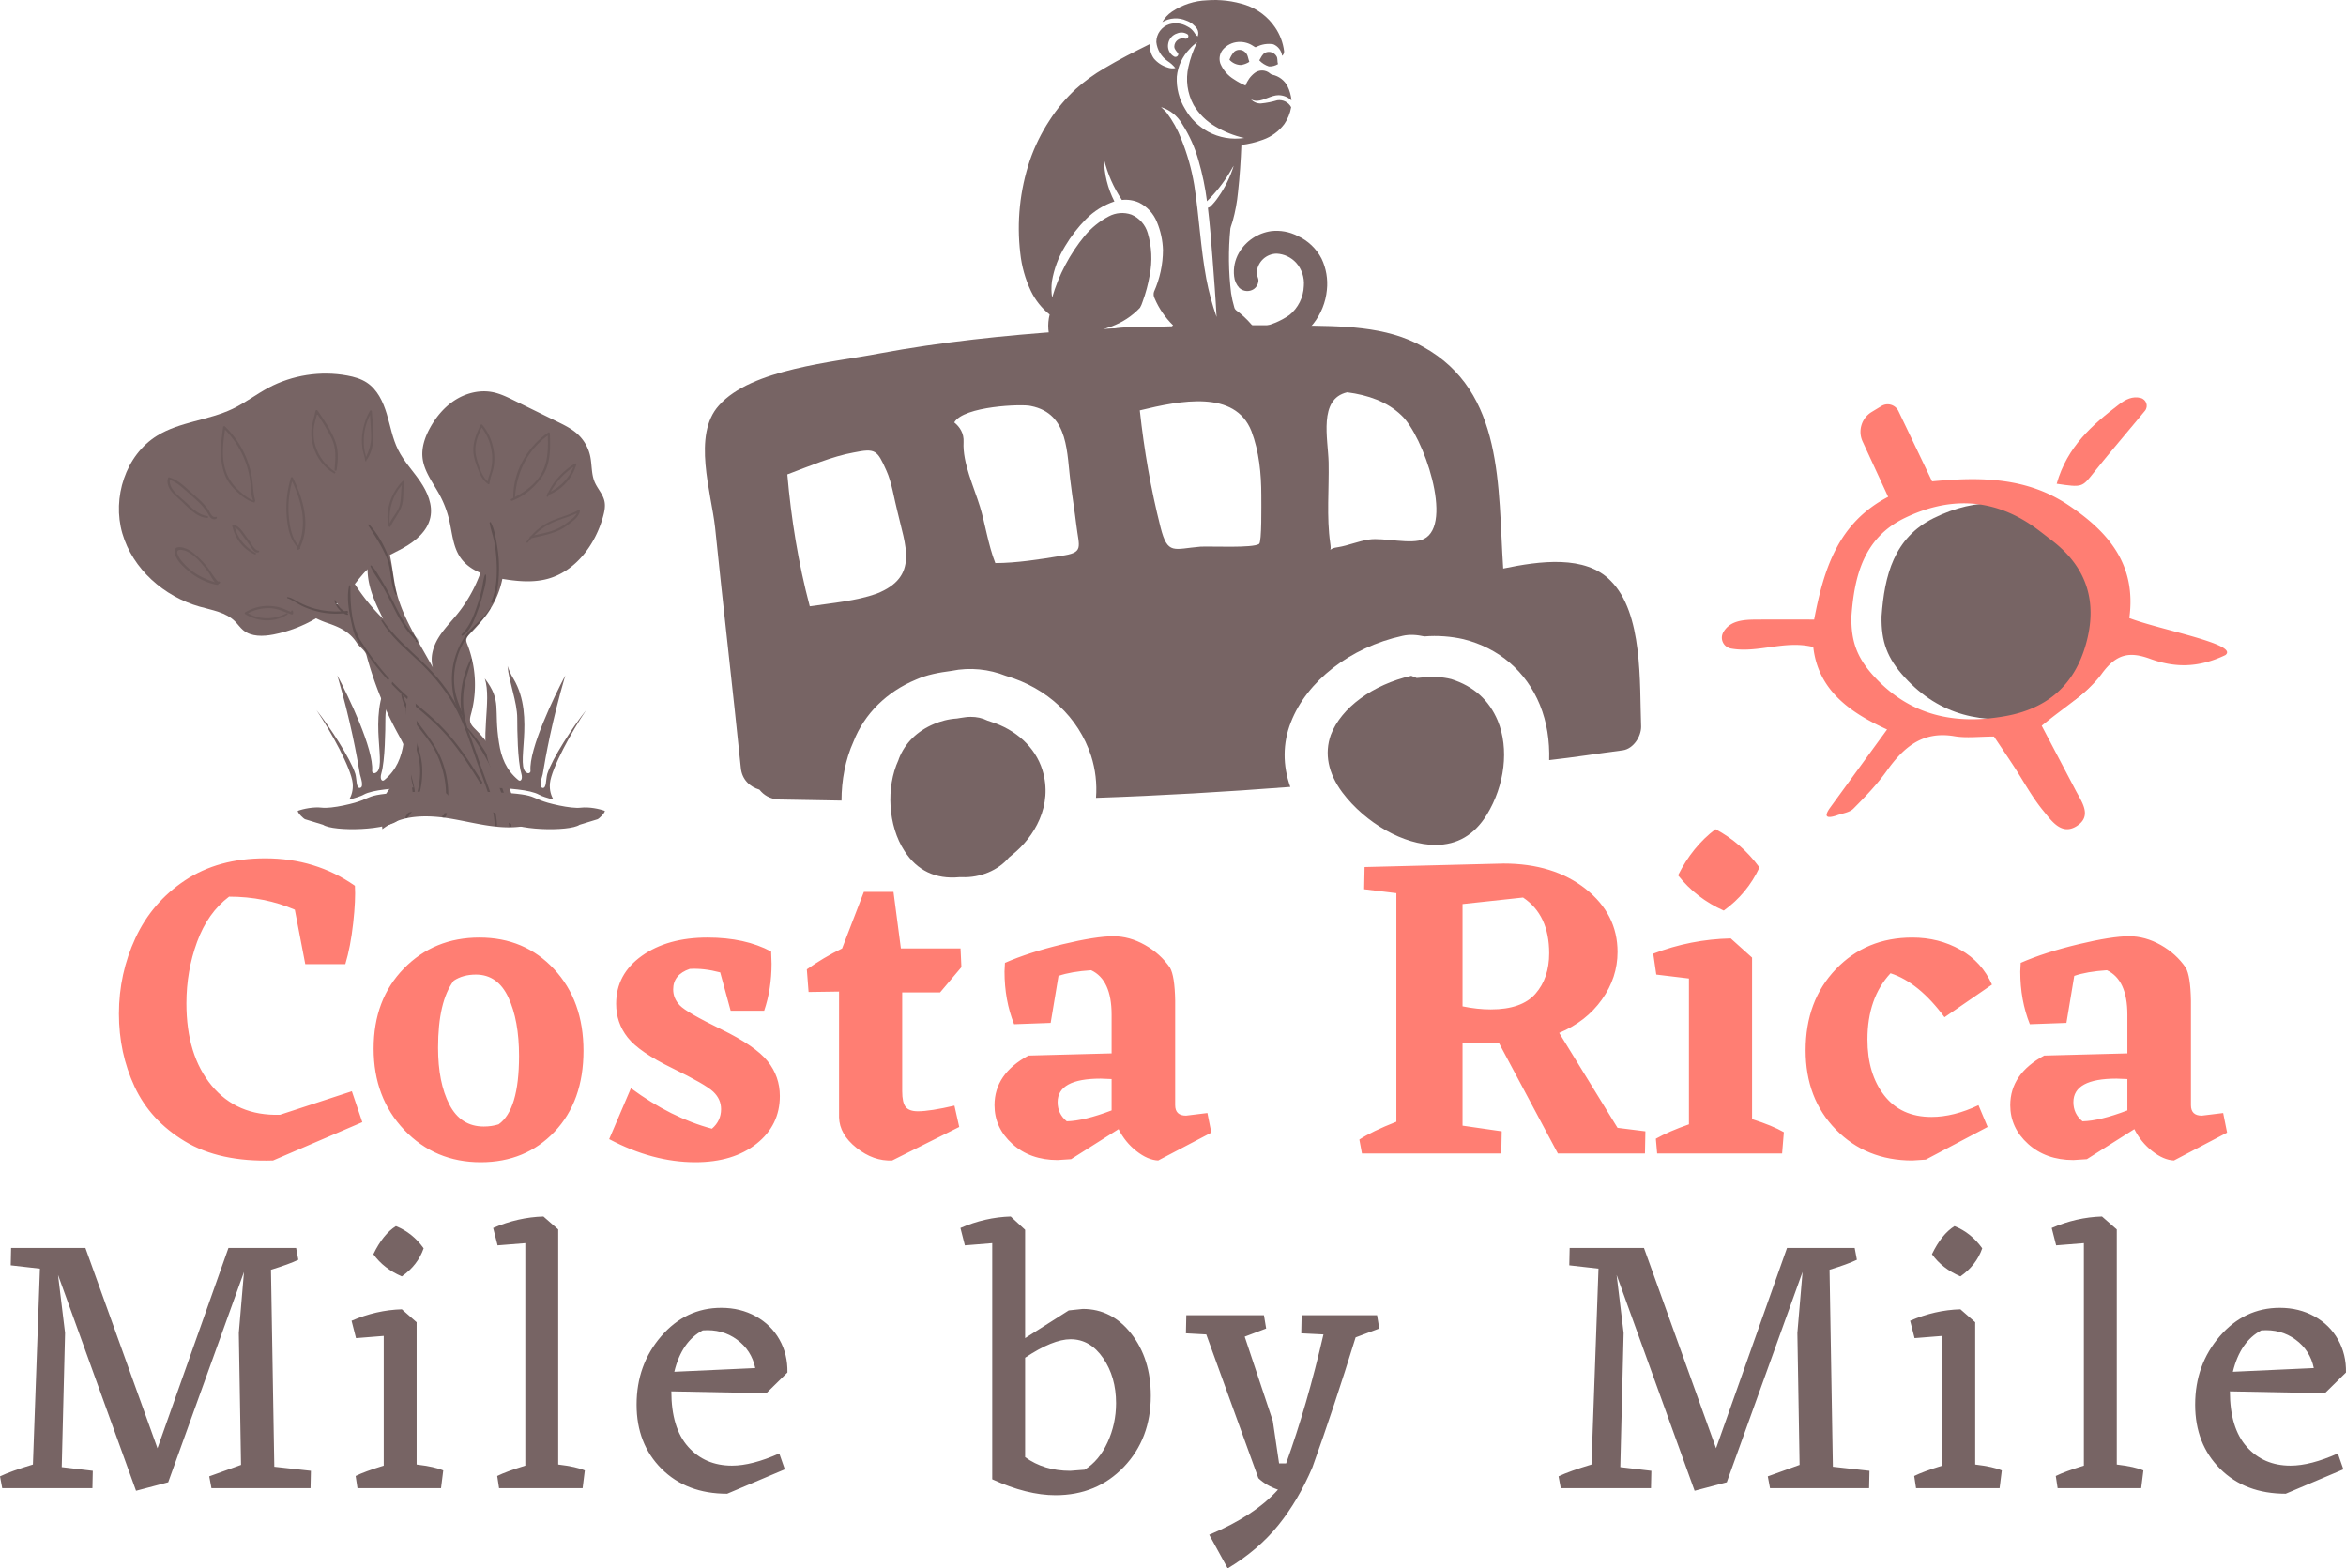 <?xml version="1.0" encoding="UTF-8" standalone="no"?>
<svg viewBox="319.755 130.666 387.393 259" width="5000" height="3342.857" xmlns="http://www.w3.org/2000/svg" xmlns:xlink="http://www.w3.org/1999/xlink" preserveAspectRatio="none"><defs></defs><style>.aLgOaV3zRcolors-0 {fill:#776464;fill-opacity:1;}.aLgOaV3zRcolors-1 {fill:#FF7E73;fill-opacity:1;}.aLgOaV3zRcolors-2 {fill:#493838;fill-opacity:1;}.aOKW5zDtUF0filter-floo {flood-color:#776464;flood-opacity:0.5;}.aRcEBFXRA90filter-floo {flood-color:#776464;flood-opacity:0.5;}.aT54JeNsrnXcolors-0 {fill:#776464;fill-opacity:1;}.aT54JeNsrnXcolors-1 {fill:#FF7E73;fill-opacity:1;}.aT54JeNsrnXcolors-2 {fill:#493838;fill-opacity:1;}.aT54JeNsrnXcolors-3 {fill:#776464;fill-opacity:1;}.aT54JeNsrnXcolors-4 {fill:#FF7E73;fill-opacity:1;}.aT54JeNsrnXcolors-5 {fill:#493838;fill-opacity:1;}.aT54JeNsrnXcolors-6 {fill:#776464;fill-opacity:1;}.aT54JeNsrnXcolors-7 {fill:#FF7E73;fill-opacity:1;}.avkNqr6gjEcolors-0 {fill:#776464;fill-opacity:1;}.avkNqr6gjEcolors-1 {fill:#776464;fill-opacity:1;}.avkNqr6gjEcolors-2 {fill:#493838;fill-opacity:1;}.avkNqr6gjEcolors-3 {fill:#776464;fill-opacity:1;}.avkNqr6gjEcolors-4 {fill:#FF7E73;fill-opacity:1;}.avkNqr6gjEcolors-5 {fill:#493838;fill-opacity:1;}.avkNqr6gjEcolors-6 {fill:#776464;fill-opacity:1;}.avkNqr6gjEcolors-7 {fill:#FF7E73;fill-opacity:1;}.awKeW3lual0filter-floo {flood-color:#776464;flood-opacity:0.5;}.axSFUDG3EDTcolors-0 {fill:#776464;fill-opacity:1;}.axSFUDG3EDTcolors-1 {fill:#FF7E73;fill-opacity:1;}.axSFUDG3EDTcolors-2 {fill:#493838;fill-opacity:1;}.axSFUDG3EDTcolors-3 {fill:#776464;fill-opacity:1;}.axSFUDG3EDTcolors-4 {fill:#FF7E73;fill-opacity:1;}.axSFUDG3EDTcolors-5 {fill:#493838;fill-opacity:1;}.axSFUDG3EDTcolors-6 {fill:#776464;fill-opacity:1;}.axSFUDG3EDTcolors-7 {fill:#FF7E73;fill-opacity:1;}.companyName {fill:#FF7E73;fill-opacity:1;}.icon1 {fill:#776464;fill-opacity:1;}.icon2 {fill:#FF7E73;fill-opacity:1;}.icon3 {fill:#493838;fill-opacity:1;}.icon3-str {stroke:#493838;stroke-opacity:1;}.icon4 {fill:#776464;fill-opacity:1;}.icon5 {fill:#FF7E73;fill-opacity:1;}.icon6 {fill:#493838;fill-opacity:1;}.icon7 {fill:#776464;fill-opacity:1;}.icon8 {fill:#FF7E73;fill-opacity:1;}.text {fill:#776464;fill-opacity:1;}</style><defs>
      <filter
        x="339.393"
        y="192.358"
        width="80.25"
        height="75.233"
        id="wKeW3lual"
        filterUnits="userSpaceOnUse"
        primitiveUnits="userSpaceOnUse"
        color-interpolation-filters="sRGB">
        <feMerge><feMergeNode in="SourceGraphic" /></feMerge>
      </filter></defs><g opacity="1" transform="rotate(0 319.755 331.558)">
<svg width="387.393" height="58.108" x="319.755" y="331.558" version="1.1" preserveAspectRatio="none" viewBox="1.2 -29.4 253.842 38.08">
  <g transform="matrix(1 0 0 1 0 0)" class="text"><path id="id-6izo4zJp12" d="M30.88-2.32L34.84-1.88L34.80 0L24.08 0L23.84-1.28L27.28-2.52L27.04-16.80L27.60-23.40L19.40-0.64L15.92 0.28L7.48-23.08L8.24-16.80L7.88-2.28L11.24-1.88L11.20 0L1.44 0L1.20-1.28Q2.36-1.84 4.76-2.56L4.76-2.56L5.52-23.76L2.36-24.12L2.40-26L10.44-26L18.24-4.32L25.92-26L33.24-26L33.48-24.72Q32.48-24.24 30.52-23.64L30.52-23.64L30.88-2.32Z M44.68-22.92L44.68-22.92Q42.72-23.76 41.60-25.32L41.60-25.32Q42.64-27.48 44.04-28.36L44.04-28.36Q45.84-27.64 47.04-25.96L47.04-25.96Q46.40-24.12 44.68-22.92ZM46.28-17.96L46.28-2.56Q48.28-2.32 49.16-1.92L49.16-1.92L48.92 0L39.88 0L39.68-1.32Q40.64-1.80 42.72-2.44L42.72-2.44L42.72-16.48L39.72-16.24L39.24-18.12Q41.92-19.28 44.68-19.36L44.68-19.36L46.28-17.96Z M61.60-28L61.60-2.56Q63.60-2.32 64.48-1.92L64.48-1.92L64.24 0L55.20 0L55-1.32Q55.96-1.80 58.04-2.44L58.04-2.44L58.04-26.52L55.04-26.28L54.56-28.16Q57.24-29.32 60-29.40L60-29.40L61.60-28Z M84.12-10.28L73.84-10.48Q73.84-6.52 75.66-4.48Q77.48-2.44 80.40-2.44L80.40-2.44Q82.56-2.44 85.52-3.76L85.52-3.76L86.12-2.04L79.88 0.60Q75.48 0.60 72.78-2.10Q70.08-4.80 70.08-9.04L70.08-9.04Q70.08-13.36 72.74-16.44Q75.40-19.52 79.24-19.52L79.24-19.52Q81.32-19.52 82.98-18.60Q84.64-17.68 85.54-16.08Q86.44-14.48 86.40-12.52L86.40-12.52L84.12-10.28ZM77.24-17.08L77.24-17.08Q74.96-15.88 74.16-12.60L74.16-12.60L82.92-13Q82.52-14.92 80.94-16.08Q79.36-17.24 77.24-17.08Z M112.12-16.24L116.84-19.24L118.36-19.40Q121.52-19.40 123.62-16.70Q125.72-14 125.72-10L125.72-10Q125.72-5.36 122.80-2.30Q119.88 0.76 115.40 0.76L115.40 0.76Q112.32 0.76 108.56-0.96L108.56-0.96L108.56-26.52L105.60-26.28L105.12-28.16Q107.80-29.32 110.56-29.40L110.56-29.40L112.12-27.96L112.12-16.24ZM117.00-1.88L118.56-2Q120.12-2.96 121.04-4.96Q121.96-6.96 121.96-9.20L121.96-9.20Q121.96-12.04 120.56-14.08Q119.16-16.12 117.04-16.12L117.04-16.12Q115.12-16.12 112.12-14.12L112.12-14.12L112.12-3.36Q114.16-1.88 117.00-1.88L117.00-1.88Z M150.20-18.72L150.44-17.28L147.88-16.32Q145.60-8.92 143.20-2.24L143.20-2.24Q141.68 1.32 139.52 4Q137.36 6.68 134.04 8.68L134.04 8.68L132.04 5.04Q136.92 3 139.48 0.16L139.48 0.16Q138.20-0.28 137.36-1.08L137.36-1.08L131.72-16.64L129.52-16.76L129.56-18.72L137.96-18.72L138.20-17.28L135.88-16.40L138.92-7.28L139.60-2.68L140.36-2.68Q142.64-9 144.40-16.64L144.40-16.64L142-16.76L142.04-18.72L150.20-18.72Z M199.52-2.32L203.48-1.88L203.44 0L192.72 0L192.48-1.28L195.92-2.52L195.68-16.80L196.24-23.40L188.04-0.64L184.56 0.28L176.12-23.08L176.88-16.80L176.52-2.28L179.88-1.88L179.84 0L170.08 0L169.84-1.28Q171-1.84 173.40-2.56L173.40-2.56L174.16-23.76L171-24.12L171.04-26L179.08-26L186.88-4.32L194.56-26L201.88-26L202.12-24.72Q201.12-24.24 199.16-23.64L199.16-23.64L199.52-2.32Z M213.32-22.92L213.32-22.92Q211.36-23.76 210.24-25.32L210.24-25.32Q211.28-27.48 212.68-28.36L212.68-28.36Q214.48-27.64 215.68-25.96L215.68-25.96Q215.04-24.12 213.32-22.92ZM214.92-17.96L214.92-2.56Q216.92-2.32 217.80-1.92L217.80-1.92L217.56 0L208.52 0L208.32-1.32Q209.28-1.80 211.36-2.44L211.36-2.44L211.36-16.48L208.36-16.24L207.88-18.12Q210.56-19.28 213.32-19.36L213.32-19.36L214.92-17.96Z M230.24-28L230.24-2.56Q232.24-2.32 233.12-1.92L233.12-1.92L232.88 0L223.84 0L223.64-1.32Q224.60-1.80 226.68-2.44L226.68-2.44L226.68-26.52L223.68-26.28L223.20-28.16Q225.88-29.32 228.64-29.40L228.64-29.40L230.24-28Z M252.76-10.28L242.48-10.48Q242.48-6.52 244.30-4.48Q246.12-2.44 249.04-2.44L249.04-2.44Q251.20-2.44 254.16-3.76L254.16-3.76L254.76-2.04L248.52 0.60Q244.12 0.60 241.42-2.10Q238.72-4.80 238.72-9.04L238.72-9.04Q238.72-13.36 241.38-16.44Q244.04-19.52 247.88-19.52L247.88-19.52Q249.96-19.52 251.62-18.60Q253.28-17.68 254.18-16.08Q255.08-14.48 255.04-12.52L255.04-12.52L252.76-10.28ZM245.88-17.08L245.88-17.08Q243.60-15.88 242.80-12.60L242.80-12.60L251.56-13Q251.16-14.92 249.58-16.08Q248.00-17.24 245.88-17.08Z"/></g>
</svg>
</g><g opacity="1" transform="rotate(0 339.393 267.591)">
<svg width="348.118" height="55" x="339.393" y="267.591" version="1.1" preserveAspectRatio="none" viewBox="0.44 -29.8 193.68 30.6">
  <g transform="matrix(1 0 0 1 0 0)" class="companyName"><path id="id-D6z1nYkh10" d="M21.84-5.72L22.80-2.88L14.60 0.64Q9.68 0.80 6.50-1.12Q3.32-3.04 1.88-6.14Q0.44-9.24 0.44-12.84L0.44-12.84Q0.44-16.52 1.96-19.80Q3.48-23.08 6.52-25.10Q9.56-27.12 13.88-27.12L13.88-27.12Q18.52-27.12 22.12-24.60L22.12-24.60Q22.20-23.32 21.96-21.16Q21.72-19 21.24-17.40L21.24-17.40L17.56-17.40L16.60-22.40Q13.84-23.60 10.56-23.60L10.56-23.60Q8.60-22.12 7.62-19.44Q6.64-16.76 6.64-13.80L6.64-13.80Q6.64-9.04 8.96-6.24Q11.28-3.44 15.24-3.56L15.24-3.56L21.84-5.72Z M23.84-9.64Q23.84-14.16 26.62-17Q29.40-19.84 33.56-19.84Q37.72-19.84 40.42-16.94Q43.12-14.04 43.12-9.44L43.12-9.44Q43.12-4.80 40.46-2Q37.80 0.80 33.68 0.80L33.68 0.80Q29.48 0.80 26.66-2.16Q23.84-5.12 23.84-9.64ZM35.32-2.68L35.32-2.68Q37.20-4 37.20-8.96L37.20-8.96Q37.20-12.24 36.22-14.34Q35.24-16.44 33.24-16.44L33.24-16.44Q32.04-16.44 31.20-15.88L31.20-15.88Q29.76-13.96 29.76-9.72L29.76-9.72Q29.76-6.52 30.80-4.50Q31.84-2.48 33.96-2.48L33.96-2.48Q34.68-2.48 35.32-2.68Z M51.36-15.08L51.36-15.08Q51.36-14.24 51.98-13.60Q52.60-12.96 55.76-11.42Q58.92-9.88 60.04-8.48Q61.16-7.08 61.16-5.28L61.16-5.28Q61.16-2.60 59.02-0.90Q56.88 0.80 53.40 0.80L53.40 0.80Q49.48 0.80 45.48-1.32L45.48-1.32L47.48-6Q51.16-3.28 54.92-2.28L54.92-2.28Q55.76-3 55.76-4.08L55.76-4.08Q55.76-5 55.04-5.68Q54.32-6.36 51.28-7.84Q48.24-9.32 47.18-10.66Q46.12-12 46.12-13.76L46.12-13.76Q46.12-16.48 48.48-18.16Q50.84-19.84 54.52-19.84L54.52-19.84Q57.96-19.84 60.36-18.56L60.36-18.56L60.40-17.44Q60.40-15.12 59.72-13.12L59.72-13.12L56.64-13.12L55.68-16.64Q54.16-17.04 52.88-16.96L52.88-16.96Q51.36-16.44 51.36-15.08Z M73.84-3.88L73.84-3.88Q74.96-3.88 77.20-4.40L77.20-4.40L77.64-2.44L71.48 0.64Q69.76 0.72 68.20-0.52Q66.64-1.76 66.60-3.32L66.60-3.32L66.60-14.88L63.80-14.84L63.64-16.92Q65.16-18 66.88-18.84L66.88-18.84L68.88-24.04L71.60-24.04L72.28-18.84L77.76-18.84L77.84-17.12L75.88-14.80L72.40-14.80L72.40-5.72Q72.40-4.68 72.72-4.28Q73.04-3.88 73.84-3.88Z M100.44-3.72L100.80-1.92L95.92 0.64Q94.96 0.60 93.92-0.22Q92.88-1.04 92.28-2.24L92.28-2.24L87.92 0.52L86.68 0.60Q84.16 0.60 82.52-0.88Q80.88-2.36 80.88-4.44L80.88-4.44Q80.88-7.32 84.00-9L84.00-9L91.64-9.20L91.64-12.76Q91.64-15.96 89.76-16.84L89.76-16.84Q87.92-16.72 86.76-16.32L86.76-16.32L86.04-12L82.68-11.88Q81.80-14.08 81.80-16.72L81.80-16.72L81.84-17.52Q84.04-18.48 87.12-19.22Q90.20-19.96 91.80-19.96L91.80-19.96Q93.28-19.96 94.70-19.16Q96.12-18.36 97-17.08L97-17.08Q97.44-16.32 97.48-14.04L97.48-14.04L97.48-4.44Q97.48-3.48 98.48-3.48L98.48-3.48L100.44-3.72ZM87.52-2.96L87.52-2.96Q89.12-3 91.64-3.96L91.64-3.96L91.64-6.84L90.64-6.88Q86.68-6.88 86.68-4.72L86.68-4.72Q86.68-3.64 87.52-2.96Z M138.12-2.36L140.68-2.04L140.64 0L132.64 0L127.20-10.20L123.88-10.16L123.88-2.56L127.48-2.04L127.44 0L114.64 0L114.40-1.28Q115.56-2.04 117.80-2.92L117.80-2.92L117.80-23.92L114.84-24.28L114.88-26.32L127.64-26.64Q132.24-26.64 135.18-24.32Q138.12-22 138.12-18.52L138.12-18.52Q138.12-16.16 136.68-14.14Q135.24-12.12 132.76-11.08L132.76-11.08L138.12-2.36ZM123.88-22.92L123.88-13.52Q125.24-13.24 126.48-13.24L126.48-13.24Q129.32-13.24 130.58-14.68Q131.84-16.12 131.84-18.40L131.84-18.40Q131.84-21.92 129.44-23.52L129.44-23.52L123.88-22.92Z M147.88-22.32L147.88-22.32Q145.36-23.44 143.68-25.56L143.68-25.56Q145-28.20 147.12-29.80L147.12-29.80Q149.52-28.52 151.16-26.28L151.16-26.28Q150.04-23.88 147.88-22.32ZM150.48-18L150.48-3.16Q152.36-2.56 153.40-1.96L153.40-1.96L153.24 0L141.76 0L141.64-1.36Q142.84-2.04 144.68-2.68L144.68-2.68L144.68-16.08L141.68-16.44L141.40-18.36Q144.84-19.68 148.52-19.76L148.52-19.76L150.48-18Z M172.12-2.44L166.44 0.56L165.20 0.64Q160.96 0.64 158.18-2.20Q155.40-5.04 155.40-9.48L155.40-9.48Q155.40-14.04 158.18-16.94Q160.96-19.84 165.20-19.84L165.20-19.84Q167.64-19.84 169.62-18.72Q171.60-17.60 172.52-15.52L172.52-15.52L168.16-12.52Q165.80-15.72 163.20-16.56L163.20-16.56Q161.08-14.28 161.08-10.48L161.08-10.48Q161.08-7.32 162.62-5.34Q164.16-3.36 166.96-3.36L166.96-3.36Q169-3.36 171.28-4.44L171.28-4.44L172.12-2.44Z M193.76-3.72L194.12-1.92L189.24 0.64Q188.28 0.60 187.24-0.22Q186.20-1.04 185.60-2.24L185.60-2.24L181.24 0.52L180 0.60Q177.48 0.60 175.84-0.88Q174.20-2.36 174.20-4.44L174.20-4.44Q174.20-7.32 177.32-9L177.32-9L184.96-9.20L184.96-12.76Q184.96-15.96 183.08-16.84L183.08-16.84Q181.24-16.72 180.08-16.32L180.08-16.32L179.36-12L176-11.88Q175.12-14.08 175.12-16.72L175.12-16.72L175.16-17.52Q177.36-18.48 180.44-19.22Q183.52-19.96 185.12-19.96L185.12-19.96Q186.60-19.96 188.02-19.16Q189.44-18.36 190.32-17.08L190.32-17.08Q190.76-16.32 190.80-14.04L190.80-14.04L190.80-4.44Q190.80-3.48 191.80-3.48L191.80-3.48L193.76-3.72ZM180.84-2.96L180.84-2.96Q182.44-3 184.96-3.96L184.96-3.96L184.96-6.84L183.96-6.88Q180-6.88 180-4.72L180-4.72Q180-3.64 180.84-2.96Z"/></g>
</svg>
</g><g opacity="1" transform="rotate(0 436.151 184.372)">
<svg width="154.602" height="91.206" x="436.151" y="184.372" version="1.1" preserveAspectRatio="none" viewBox="14.635 49.541 171.065 100.919">
  <g transform="matrix(1 0 0 1 0 0)"><g><path d="M180.1 96.2c-4.6-4.7-12.9-3.6-19.6-2.2-1-14.9.2-32.3-14.6-40.5-6.8-3.9-15.2-3.8-22.9-3.9-14-.2-28.1.1-42.1 1-11.6.8-23.1 2-34.4 4.1-8.2 1.6-23.4 2.8-29.3 9.5-4.9 5.4-1.4 15.9-.7 22.3 1.5 14.7 3.2 29.2 4.7 43.9.2 2.2 1.7 3.5 3.4 4 .8 1 1.9 1.7 3.5 1.8 3.9.1 7.6.1 11.5.2 0-3.7.7-7.5 2.2-10.8 2-5.1 6.1-9.1 11.4-11.3 2-.9 4.2-1.3 6.5-1.6 3.4-.7 6.9-.3 9.9.9 7.6 2.2 13.3 7.6 15.6 14.6.8 2.5 1.1 5.1.9 7.7 11.9-.4 23.7-1.1 35.5-2-1.4-3.9-1.4-8 .1-11.8 2.9-7.5 10.8-13.7 20.4-15.8 1.3-.3 2.6-.2 4 .1 2.4-.2 4.9 0 7.1.5 6.5 1.6 11.5 5.9 14 12 1.3 3.2 1.8 6.6 1.7 10.1 4.5-.5 8.9-1.2 13.5-1.8 1.9-.3 3.3-2.5 3.3-4.3-.3-7.9.4-20.8-5.6-26.7zM46 98.6c-3.6 1.3-8.1 1.7-12.2 2.3-2.1-7.9-3.4-16-4.1-24.1 4-1.5 8.2-3.3 12.1-4 4-.8 4.3-.5 6 3.3 1 2.2 1.4 5.1 2 7.4 1.4 6.2 4.1 12-3.8 15.1zm33.6-6.9c-3.6.6-8.1 1.3-11.9 1.3-1.3-3.3-1.9-7.4-2.8-10.3-1.1-3.6-3.2-8-3-11.8.1-1.6-.7-2.8-1.7-3.6 1.7-3 12.5-3.4 14-3 7.1 1.4 6.5 8.8 7.3 14.3.3 2.5.7 4.9 1 7.4.5 4.2 1.5 5.1-2.9 5.7zm36.3-2.2c-1.1.8-8.8.4-10.7.5-4.9.4-6 1.6-7.3-3.5-1.8-7.1-3-14.1-3.8-21.4 7.4-1.8 17.4-3.8 20.4 3.8 1.4 3.7 1.8 7.8 1.8 11.7 0 1.9.1 8.5-.4 8.9zm30.1-.9c-2.2 1.1-7.4-.3-10 .1-2 .3-3.8 1.1-5.7 1.4-.8.1-1.2.3-1.4.5.1-.2.1-.5 0-1.2-.7-4.8-.2-10-.3-14.8-.1-4.3-1.9-11.6 3.4-12.8 3.8.5 7.3 1.7 9.9 4.2 4 3.7 9.6 19.9 4.1 22.6zm13.5 33.2c2.1 5.1 1.3 11.8-2 17.2-2.3 3.7-5.4 5.5-9.4 5.5-5.7 0-12.7-3.9-17-9.6-2.6-3.5-3.3-7.1-2.1-10.5 1.9-5 7.7-9.2 14.7-10.8l1 .4 1.1-.1c1.8-.2 3.6-.1 5.2.3 4.1 1.3 6.9 3.8 8.5 7.6zm-83.2 9c2 6.5-1.5 12.3-5.5 15.5l-.6.5c-2 2.4-5.3 3.7-8.5 3.6h-.6c-4.3.4-7.7-1.2-10-4.8-3-4.6-3.4-11.6-1.1-16.6l.1-.3c1.1-2.8 3.3-5 6.4-6.3 1.2-.5 2.6-.9 4.2-1l.6-.1c.7-.1 1.2-.2 1.9-.2 1.1 0 2.1.2 3.1.7l.6.2c4.5 1.4 8.1 4.6 9.4 8.8z" data-color="1" class="aLgOaV3zRcolors-0"></path></g></g>
</svg>
</g><g opacity="1" transform="rotate(0 604.086 196.285)">
<svg width="83.424" height="71.306" x="604.086" y="196.285" version="1.1" preserveAspectRatio="none" viewBox="41.503 49.999 116.999 100.002">
  <g transform="matrix(1 0 0 1 0 0)"><g><path d="M123.99 83.035c-1.434-1.105-2.829-2.265-4.31-3.301-9.342-6.528-19.201-6.667-29.109-1.773-9.236 4.562-11.413 13.318-12.084 22.732-.121 5.923 1.339 9.77 5.364 14.164 8.116 8.859 18.167 11.011 29.553 8.981 9.575-1.706 15.762-7.096 18.426-16.579 2.768-9.854.27-17.975-7.84-24.224z" data-color="1" class="icon1"></path><path d="M135.865 101.111c1.678-12.414-4.831-19.961-14.15-26.186-9.575-6.395-20.158-6.568-31.531-5.475l-7.786-16.273a2.781 2.781 0 0 0-3.942-1.168l-2.269 1.378a5.37 5.37 0 0 0-2.086 6.842l5.91 12.804c-11.592 6.051-14.895 16.675-17.14 28.421-4.594 0-8.994-.017-13.393.005-3.104.015-6.062.261-7.603 2.863-.934 1.578-.026 3.53 1.785 3.852 6.239 1.107 12.443-2.007 19.011-.357 1.134 10.065 8.574 15.203 17.089 19.098l-13.243 18.186c-1.512 2.151-.64 2.441 1.562 1.729 1.311-.5 2.965-.66 3.868-1.564 2.761-2.763 5.499-5.625 7.758-8.793 3.888-5.451 8.289-9.256 15.657-8.001 2.801.477 5.751.077 9.157.077 1.343 2.007 2.949 4.364 4.51 6.75 2.286 3.493 4.263 7.234 6.903 10.435 1.856 2.251 4.208 5.804 7.749 3.544 3.626-2.313 1.2-5.513-.239-8.257-2.759-5.261-5.525-10.518-7.864-14.97 5.132-4.299 10.538-7.429 13.901-12.037 3.372-4.621 6.402-5.208 11.19-3.465 5.412 1.97 10.889 2.261 17.438-.86 3.311-2.537-15.067-5.811-22.242-8.578zm-10.081 6.149c-2.71 9.483-9.005 14.872-18.748 16.579-11.586 2.029-21.813-.122-30.071-8.981-4.096-4.394-5.581-8.241-5.458-14.164.683-9.414 2.898-18.171 12.296-22.732 10.081-4.894 20.113-4.755 29.619 1.773 1.507 1.035 2.927 2.196 4.386 3.301 8.251 6.248 10.792 14.369 7.976 24.224z" data-color="2" class="icon2"></path><path d="M119.042 70.002c2.442-8.595 8.246-13.651 14.447-18.374 1.527-1.163 3.136-1.972 5.008-1.484 1.318.344 1.843 1.937.972 2.98-.847 1.016-1.667 1.998-2.484 2.983-3.14 3.784-6.338 7.522-9.398 11.369-2.666 3.351-2.597 3.405-8.545 2.526z" data-color="2" class="icon2"></path></g></g>
</svg>
</g><g opacity="1" transform="rotate(0 487.986 130.666)">
<svg width="50.932" height="61.693" x="487.986" y="130.666" version="1.1" preserveAspectRatio="none" viewBox="10.097 1.638 79.816 96.68">
  <g transform="matrix(1 0 0 1 0 0)" class="icon1"><g><path d="m70.273 85.574c-1.172-1.363-2.492-2.586-3.941-3.644-0.262-0.223-0.441-0.531-0.5-0.871-0.348-1.168-0.613-2.356-0.797-3.562-0.676-5.551-0.734-11.16-0.18-16.723 0.137-0.656 0.418-1.27 0.59-1.918h0.004c0.68-2.453 1.141-4.961 1.383-7.496 0.449-4.059 0.715-8.137 0.871-12.219h0.004c1.898-0.234 3.762-0.684 5.559-1.34 2.211-0.773 4.144-2.191 5.551-4.066 0.898-1.305 1.504-2.793 1.766-4.359-0.691-1.301-2.137-2.019-3.594-1.793-1.371 0.414-2.781 0.691-4.211 0.828-0.977 0.047-1.926-0.344-2.59-1.062 0.48 0.258 1.02 0.391 1.566 0.383 1.953-0.109 3.609-1.453 5.582-1.469v0.004c1.242 0.016 2.43 0.5 3.328 1.355-0.113-1.301-0.469-2.566-1.051-3.734-0.793-1.48-2.195-2.539-3.836-2.902-0.469-0.074-0.773-0.473-1.168-0.695-1.094-0.625-2.453-0.539-3.461 0.215-1.09 0.84-1.918 1.973-2.379 3.269-1.031-0.438-2.019-0.969-2.949-1.594-1.582-0.949-2.824-2.375-3.551-4.07-0.441-1.246-0.195-2.633 0.648-3.648 1-1.16 2.422-1.867 3.949-1.969 1.41-0.102 2.816 0.285 3.977 1.094 0.211 0.105 0.43 0.371 0.688 0.223h0.004c1.355-0.723 2.914-0.977 4.43-0.719 1.242 0.512 2.109 1.652 2.273 2.988 0.359-0.285 0.555-0.73 0.516-1.191-0.273-2.215-1.074-4.336-2.336-6.18-1.828-2.699-4.484-4.727-7.57-5.773-3.246-1.066-6.672-1.48-10.078-1.219-3.227 0.117-6.356 1.137-9.035 2.938-1.031 0.688-1.887 1.609-2.496 2.688 1.902-1.129 4.234-1.262 6.254-0.363 1.133 0.395 2.106 1.152 2.762 2.156 0.332 0.582 0.387 1.285 0.145 1.91-0.492-0.254-0.707-0.785-1.035-1.195v-0.004c-0.434-0.586-1.004-1.055-1.66-1.371-1.398-0.824-3.07-1.035-4.629-0.582-2.016 0.633-3.391 2.504-3.387 4.617 0.207 1.996 1.273 3.797 2.926 4.934 0.758 0.492 1.438 1.102 2.004 1.809-0.707 0.141-1.438 0.078-2.109-0.184-1.352-0.422-2.551-1.219-3.461-2.297-0.781-1.09-1.133-2.426-0.988-3.758-4.023 2-8.039 4.023-11.895 6.332-2.582 1.504-5.008 3.262-7.234 5.25-2.652 2.441-4.981 5.215-6.918 8.254-2.102 3.207-3.797 6.66-5.047 10.285-2.598 7.742-3.445 15.961-2.481 24.07 0.363 3.379 1.289 6.672 2.746 9.742 1.141 2.371 2.801 4.453 4.852 6.094-0.641 2.516-0.438 5.172 0.582 7.559 1.055 1.777 2.805 3.031 4.828 3.453 4.07 0.867 8.227 1.254 12.387 1.145 0.559 0.035 1.258 0.023 1.625 0.531 0.379 0.555-0.094 1.23-0.012 1.809l0.004-0.004c0.676 0.367 1.438 0.551 2.211 0.539 0.82-0.02 1.574-0.457 1.996-1.16 0.656-1.02 0.875-2.266 0.605-3.449-0.438-1.039-1.309-1.832-2.383-2.172-2.277-0.824-4.676-1.27-7.102-1.316 2.68-0.328 5.398-0.188 8.027 0.422 1.371 0.273 2.527 1.195 3.098 2.473 0.859-1.102 1.215-2.516 0.98-3.891-0.246-1.027-0.98-1.867-1.965-2.25-1.094-0.426-2.269-0.586-3.438-0.465-2.684 0.059-5.336 0.496-8.004 0.746 0.824-0.305 1.672-0.539 2.492-0.863 2.828-1.012 5.375-2.676 7.441-4.856 0.285-0.48 0.508-0.996 0.668-1.531 0.828-2.238 1.449-4.547 1.855-6.898 0.711-3.629 0.539-7.375-0.508-10.918-0.621-2.144-2.172-3.894-4.227-4.769-1.941-0.68-4.082-0.508-5.891 0.473-2.359 1.246-4.457 2.938-6.168 4.984-3.883 4.715-6.762 10.168-8.461 16.031-0.219-1.398-0.234-2.828-0.047-4.234 0.543-3.231 1.707-6.324 3.426-9.113 1.504-2.527 3.309-4.863 5.375-6.957 2.059-2.09 4.582-3.66 7.363-4.59-1.734-3.375-2.656-7.113-2.684-10.91 0.898 3.754 2.465 7.32 4.621 10.523 1.512-0.168 3.043 0.07 4.434 0.684 2.094 1.043 3.734 2.812 4.617 4.981 0.973 2.316 1.512 4.797 1.582 7.309-0.016 3.723-0.805 7.402-2.324 10.805-0.168 0.566-0.109 1.176 0.168 1.703 1.113 2.613 2.734 4.977 4.769 6.961-1.117 0.992-1.84 2.352-2.039 3.832-0.43 2.176-0.055 4.43 1.062 6.348 0.414 0.457 0.984 0.75 1.598 0.82 0.855 0.242 1.773 0.055 2.469-0.5 0.32-0.402 0.414-0.945 0.238-1.434-0.117-0.609-0.586-1.074-0.727-1.664 0.516-0.609 1.449-0.355 2.043 0.008 1.355 0.867 2.484 2.031 3.789 2.973 1.129 0.934 2.438 1.633 3.84 2.059 1.648 0.281 3.301-0.488 4.144-1.934 0.941-1.691 1.355-3.629 1.191-5.559 0.473 1.223 0.656 2.535 0.535 3.84 1.438-0.559 2.691-1.508 3.617-2.746 0.645-0.766 0.898-1.785 0.695-2.762-0.477-1.324-1.23-2.523-2.211-3.527zm-14.031-72.988c-1.008 2.019-1.762 4.152-2.254 6.356-0.762 3.336-0.285 6.84 1.34 9.852 1.363 2.293 3.285 4.203 5.59 5.547 2.328 1.398 4.867 2.41 7.516 3.004-3.223 0.496-6.523-0.078-9.387-1.641-2.453-1.348-4.484-3.352-5.867-5.781-1.578-2.535-2.34-5.488-2.191-8.465 0.266-2.691 1.438-5.215 3.324-7.152 0.566-0.652 1.215-1.23 1.93-1.719zm-5.961 3.684c-1.129-0.648-1.742-1.926-1.543-3.215 0.172-1.309 1.094-2.398 2.356-2.785 0.906-0.379 1.941-0.27 2.742 0.293 0.188 0.238 0.195 0.57 0.016 0.816-0.176 0.246-0.492 0.344-0.777 0.246-0.652-0.176-1.344-0.039-1.883 0.367-0.535 0.406-0.852 1.039-0.855 1.715 0.023 0.77 0.695 1.262 1.039 1.883h0.004c0.012 0.266-0.125 0.52-0.352 0.66-0.227 0.141-0.512 0.148-0.746 0.02zm11.465 36.336c-0.605 0.906-1.305 1.746-2.09 2.504-0.18 0.148-0.395 0.25-0.625 0.297 0.52 4.324 0.871 8.664 1.191 13.004 0.391 5.086 0.793 10.176 1.059 15.27v0.004c-1.133-3.227-2.019-6.535-2.656-9.895-1.504-8.051-1.852-16.254-3.133-24.336-0.676-4.031-1.793-7.981-3.324-11.773-0.949-2.481-2.246-4.816-3.848-6.941-0.445-0.492-0.922-0.957-1.422-1.395 2.277 0.703 4.211 2.234 5.422 4.289 1.906 2.957 3.356 6.184 4.301 9.574 0.996 3.438 1.723 6.949 2.18 10.504 2.238-2.191 4.195-4.66 5.816-7.34 0.398-0.59 0.672-1.254 1.094-1.828h0.004c-0.891 2.879-2.231 5.602-3.969 8.062z"></path><path d="m69.75 17.641c-0.664 0.434-1.414 0.711-2.199 0.812-1.125-0.027-2.188-0.52-2.938-1.355 0.273-0.77 0.695-1.48 1.242-2.09 0.828-0.66 2.019-0.613 2.793 0.113 0.766 0.617 0.777 1.664 1.102 2.519z"></path><path d="m77.184 18.211c-0.707 0.441-1.531 0.652-2.363 0.613-0.949-0.301-1.805-0.844-2.484-1.57 0.438-0.707 0.754-1.578 1.531-1.988v0.004c1.047-0.477 2.285-0.098 2.891 0.879 0.418 0.609 0.152 1.398 0.426 2.062z"></path><path d="m88.445 68.57c-1.352-2.617-3.547-4.695-6.234-5.898-2.082-1.062-4.434-1.488-6.754-1.23-3.512 0.488-6.606 2.562-8.391 5.625-1.055 1.84-1.492 3.969-1.246 6.074 0.105 1.133 0.59 2.203 1.367 3.039 1.035 0.922 2.562 1.035 3.723 0.277 0.66-0.465 1.09-1.184 1.188-1.98 0.152-0.891-0.609-1.648-0.402-2.539 0.285-2.629 2.492-4.633 5.141-4.66 1.91 0.094 3.707 0.934 5.008 2.332 1.477 1.648 2.207 3.832 2.019 6.035-0.098 2.93-1.461 5.676-3.734 7.527-2.375 1.645-5.086 2.738-7.934 3.199 0.98 0.938 1.523 2.246 1.488 3.602-0.074 0.812-0.375 1.586-0.863 2.238 2.547-0.449 5.027-1.188 7.406-2.199 2.359-1.02 4.445-2.586 6.078-4.574 1.996-2.527 3.223-5.578 3.523-8.785 0.297-2.769-0.184-5.566-1.383-8.082z"></path></g></g>
</svg>
</g><g opacity="1" transform="rotate(0 339.393 192.358)">
<svg width="80.25" height="75.233" x="339.393" y="192.358" version="1.1" preserveAspectRatio="none" viewBox="20.001 25 159.998 150">
  <g transform="matrix(1 0 0 1 0 0)"><g><path d="M101.658 27.996c-1.943-1.293-4.241-1.935-6.533-2.356-8.747-1.604-18.016-.166-25.875 4.015-4.055 2.157-7.728 5.009-11.875 6.983-7.957 3.787-17.327 4.189-24.828 8.823-10.363 6.402-14.826 20.414-11.42 32.154 3.406 11.74 13.718 20.792 25.425 24.109 4.102 1.162 8.642 1.837 11.666 4.857.925.924 1.663 2.033 2.664 2.873 2.667 2.24 6.559 2.109 9.973 1.454 9.923-1.906 19.137-7.349 25.622-15.138 1.829-2.197 3.46-4.585 5.578-6.503 3.38-3.06 7.753-4.71 11.719-6.948 3.966-2.238 7.822-5.486 8.762-9.96.871-4.145-.976-8.395-3.365-11.885-2.389-3.49-5.372-6.596-7.258-10.384-1.845-3.705-2.541-7.863-3.738-11.828-1.198-3.965-3.081-7.979-6.517-10.266z" data-color="1" class="avkNqr6gjEcolors-0"></path><path d="M125.658 65.078c-2.176-4.064-5.263-7.877-5.715-12.47-.333-3.379.842-6.745 2.473-9.719 2.047-3.732 4.89-7.086 8.5-9.319 3.611-2.233 8.025-3.276 12.181-2.441 2.466.495 4.757 1.615 7.017 2.723l14.261 6.995c2.353 1.154 4.742 2.333 6.672 4.112a13.818 13.818 0 0 1 4.099 7.156c.621 2.838.349 5.885 1.474 8.561.918 2.184 2.717 3.983 3.226 6.298.364 1.655.019 3.381-.426 5.016-2.532 9.318-9.073 18.133-18.357 20.615-4.539 1.213-9.345.845-13.985.12-5.571-.87-11.583-2.586-14.739-7.283-2.387-3.553-2.631-8.073-3.613-12.245a33.419 33.419 0 0 0-3.068-8.119z" data-color="1" class="avkNqr6gjEcolors-0"></path><path d="M99.402 67.443c2.452 3.479 2.923 7.982 2.81 12.245-.114 4.262-.729 8.549-.129 12.77.668 4.703 2.805 9.049 4.913 13.302a66.7 66.7 0 0 1-16.218-25.563l-.688 11.828c-.186 3.207-.196 6.878 2.163 9.044a81.882 81.882 0 0 1-22.209-13.605c1.715 9.35 9.691 16.656 18.655 19.683 4.042 1.365 7.313 2.927 9.627 6.528.899 1.4 2.74 2.419 3.172 4.028a118.075 118.075 0 0 0 10.477 26.079c1.62 2.956 3.432 6.18 2.812 9.497-.79 4.228-5.155 6.763-7.086 10.602-1.695 3.369-1.349 7.364-.962 11.119 6.368-4.966 15.288-4.736 23.225-3.332s16.004 3.753 23.918 2.225c-3.456-4.433-4.384-10.269-6.264-15.574a43.343 43.343 0 0 0-10.139-16.087c-.761-.762-1.588-1.561-1.821-2.615-.201-.909.079-1.847.322-2.746 2.012-7.437 1.564-15.526-1.259-22.692-.187-.474-.387-.965-.358-1.474.047-.808.649-1.458 1.211-2.037 2.683-2.769 5.252-5.689 7.212-9.015 5.908-10.022 5.415-23.497-1.209-33.056 1.549 12.571-2.204 25.716-10.148 35.548-2.121 2.625-4.535 5.037-6.28 7.93-1.744 2.893-2.77 6.448-1.785 9.683l-3.729-6.577c-3.325-5.863-6.688-11.823-8.283-18.379-1.059-4.354-1.312-8.878-2.432-13.216a34.072 34.072 0 0 0-9.518-16.143z" data-color="2" class="avkNqr6gjEcolors-1"></path><g opacity=".1"><path d="M103.271 37.425c-.021-.324-.452-.476-.626-.171-1.356 2.372-2.177 4.917-2.525 7.629-.189 1.476-.148 2.973.008 4.45.155 1.473.82 2.888.933 4.342.021.275.42.281.429 0 .004-.097-.002-.194-.005-.291a.312.312 0 0 0 .219-.142c3.11-4.56 1.892-10.672 1.567-15.817zm-1.897 15.051c-.147-.752-.395-1.502-.525-2.242-.253-1.438-.27-2.911-.185-4.364.148-2.529.87-4.992 2.005-7.243.131 2.181.277 4.364.359 6.547.101 2.669-.583 4.939-1.654 7.302z"></path><path d="M113.372 60.411c-3.69 3.789-5.703 9.392-4.703 14.675.023.12.103.177.194.191.092.221.441.32.564.055 1.009-2.17 2.589-4.008 3.495-6.221 1.069-2.611.457-5.651 1.014-8.37.065-.32-.316-.585-.564-.33zm-.96 8.013c-.584 2.189-2.379 3.786-3.264 5.829-.306-4.623.923-9.037 3.955-12.55-.277 2.239-.106 4.524-.691 6.721z"></path><path d="M143.466 50.757c-.454-3.305-1.74-6.334-3.849-8.913-.138-.169-.461-.123-.554.072-1.524 3.19-2.85 6.353-2.247 9.955.3 1.795 1.008 3.573 1.663 5.263.569 1.469 1.351 2.843 2.554 3.873a.281.281 0 0 0 .283.055l-.004.034c-.031.469.676.457.718 0 .174-1.898 1.081-3.669 1.387-5.559.255-1.567.266-3.207.049-4.78zm-1.005 5.943c-.293 1.309-.877 2.518-1.086 3.836-2.044-2.053-2.907-5.089-3.659-7.824-.978-3.558.228-6.767 1.721-9.941 1.995 2.612 3.142 5.709 3.415 9 .138 1.652-.03 3.315-.391 4.929z"></path><path d="M161.887 44.712c-.009-.255-.303-.472-.539-.311-6.918 4.721-11.642 12.965-11.515 21.471 0 .021.008.036.011.054a48.57 48.57 0 0 1-.68.35c-.335.169-.098.743.256.612 3.979-1.478 7.573-4.511 9.95-8.011 2.812-4.139 2.696-9.372 2.517-14.165zm-2.885 13.379c-1.997 3.395-5.193 5.693-8.574 7.523.481-8.046 4.193-15.498 10.765-20.216.138 4.372.092 8.814-2.191 12.693z"></path><path d="M170.113 54.619c-3.765 2.289-6.996 5.646-8.859 9.683-.033.015-.065.032-.098.046-.183.082-.195.285-.115.439-.067.158-.138.314-.201.473-.109.275.343.461.472.2.1-.201.211-.393.315-.59 4.316-1.666 7.608-5.474 8.984-9.866.09-.286-.248-.536-.498-.385zm-7.939 9.233c1.87-3.261 4.291-6.008 7.451-8.1-1.411 3.608-4.054 6.329-7.451 8.1z"></path><path d="M171.259 69.952c-3.095 1.75-6.642 2.415-9.81 4.007-2.2 1.106-4.177 2.691-5.808 4.556l-.162.04c-.227.059-.289.265-.237.439-.361.438-.709.885-1.031 1.349-.192.277.246.515.442.259.37-.483.761-.941 1.161-1.387 3.283-.778 6.808-1.384 9.813-2.968 1.353-.713 2.56-1.717 3.758-2.661 1.104-.869 2.032-1.845 2.391-3.233a.355.355 0 0 0-.517-.401zm-3.054 3.655c-1.214.941-2.455 1.81-3.846 2.467-2.351 1.111-5.062 1.584-7.625 2.176a21.118 21.118 0 0 1 5.477-3.931c2.752-1.368 5.784-2.005 8.554-3.329-.57 1.092-1.576 1.854-2.56 2.617z"></path><path d="M91.053 46.806c-1.396-3.412-3.558-6.634-5.654-9.644-.165-.236-.602-.252-.668.088-.423 2.175-1.211 4.232-1.374 6.457-.137 1.855.171 3.736.704 5.507 1.066 3.544 3.544 6.818 6.767 8.634.345.195.635-.314.308-.529-3.058-2.015-5.224-4.8-6.375-8.298-.564-1.712-.753-3.519-.673-5.314.084-1.874.735-3.641 1.17-5.449 1.716 2.518 3.297 5.126 4.674 7.847 1.757 3.471 1.363 6.852 1.065 10.578-.031.383.606.472.669.091.557-3.348.691-6.781-.613-9.968z"></path><path d="M79.622 82.249c3.618-7.398 1.079-16.009-2.365-22.982-.146-.296-.576-.197-.662.087a34.346 34.346 0 0 0-1.323 13.164c.318 3.422 1.101 7.167 3.529 9.717-.043.093-.083.187-.128.28-.202.418.399.783.625.367.024-.043.044-.087.067-.13.252.093.528-.233.299-.459l-.042-.044zm-3.693-10.28c-.349-3.863.083-7.765 1.106-11.496 3.158 6.687 4.999 14.137 2.032 21.165-2.22-2.652-2.833-6.294-3.138-9.669z"></path><path d="M64.86 66.691c-.671-2.317-.663-4.696-1.007-7.069-.32-2.206-.942-4.359-1.741-6.435-1.568-4.074-4.069-7.75-7.184-10.783-.177-.172-.57-.125-.61.162-.741 5.259-1.418 10.67.551 15.748.798 2.059 2.14 3.782 3.718 5.292 1.653 1.582 3.611 3.244 5.861 3.82.261.067.397-.214.296-.397a.312.312 0 0 0 .116-.338zM55.23 57.2c-1.544-4.394-.94-9.224-.305-13.748a30.379 30.379 0 0 1 6.816 10.824c.755 2.059 1.242 4.216 1.519 6.39.258 2.032.138 4.152.912 6.076-1.954-.763-3.569-2.212-5.086-3.637A14.586 14.586 0 0 1 55.23 57.2z"></path><path d="M51.882 72.167c-1.225.408-1.88-1.445-2.325-2.155-.367-.587-.819-1.125-1.266-1.651-1.2-1.414-2.656-2.611-4.039-3.836-2.319-2.053-4.6-4.474-7.651-5.359a.367.367 0 0 0-.448.256c-.91 3.377 2.522 5.761 4.637 7.766 2.338 2.216 4.857 5.148 8.299 5.339.333.018.413-.537.08-.589-2.953-.462-4.976-2.507-7.061-4.491-1.925-1.831-5.781-4.391-5.319-7.445 1.762.605 3.19 1.735 4.593 2.961a227.295 227.295 0 0 1 4.639 4.135c1.545 1.426 2.742 2.985 3.769 4.817.494.883 1.429 1.377 2.338.837.305-.182.103-.701-.246-.585z"></path><path d="M65.913 83.268c-1.208-.03-2.254-2.199-2.89-3.075-.696-.958-1.394-1.914-2.091-2.871-.838-1.151-1.726-2.202-3.156-2.541a.371.371 0 0 0-.45.452c.908 4.022 3.596 7.629 7.403 9.293.313.137.589-.298.274-.472-3.322-1.838-5.783-4.679-6.801-8.34 1.062.498 1.741 1.502 2.437 2.462l2.434 3.353c.642.883 1.615 2.926 2.98 2.259.261-.126.121-.514-.14-.52z"></path><path d="M52.774 93.461c-.404.258-2.981-3.869-3.363-4.366-1.265-1.645-2.716-3.146-4.267-4.518-1.157-1.024-2.457-1.846-3.949-2.262-.678-.188-2.507-.439-2.713.62-.569 2.917 2.792 5.752 4.754 7.348 2.58 2.098 5.859 3.743 9.151 4.28a.324.324 0 0 0 .381-.319c.138-.032.281-.102.433-.227.313-.256-.093-.769-.427-.556zm-11.776-6.336c-.704-.785-1.275-1.636-1.648-2.626-.818-2.166 2.04-1.394 2.906-1.005 2.897 1.302 5.339 4.396 7.196 6.89.729.979 1.292 2.434 2.15 3.3-2.564-.796-4.927-1.819-7.158-3.406-1.272-.906-2.406-1.992-3.446-3.153z"></path><path d="M77.319 103.287c-.039-.419-.583-.404-.636 0-.009.052-.007.105-.014.158-1.242-.443-2.412-1.056-3.686-1.43-1.259-.369-2.585-.497-3.89-.516-2.631-.038-5.233.752-7.494 2.073-.237.139-.224.478 0 .62 4.148 2.625 9.666 2.823 13.847.147.276-.176.033-.594-.256-.439-4.018 2.152-8.721 2.25-12.681-.003 2.196-1.155 4.565-1.696 7.063-1.66 2.714.04 4.816 1.278 7.319 2.065.226.071.463-.121.461-.353a3.86 3.86 0 0 0-.033-.662z"></path></g><g opacity=".2"><path d="M139.115 154.126c-2.283-6.466-4.309-13.103-7.538-19.174-2.99-5.622-6.997-10.561-11.577-14.943-4.619-4.421-9.466-8.484-13.102-13.816-.191-.28-.637-.029-.458.269 2.978 4.954 7.461 8.787 11.636 12.681 4.724 4.406 8.869 9.208 12.114 14.829 3.47 6.012 5.509 12.717 7.806 19.236 2.315 6.572 5.331 13.311 5.738 20.353.028.485.781.488.753 0-.389-6.747-3.149-13.139-5.372-19.435z"></path><path d="M139.576 159.431c-2.624-4.221-5.287-8.436-8.325-12.371-3.293-4.264-7-7.975-11.146-11.397-3.91-3.228-7.685-6.522-11.118-10.269-3.573-3.9-6.647-8.173-9.553-12.589-.152-.231-.51-.026-.371.218 3.709 6.512 8.543 12.263 13.95 17.401a.215.215 0 0 0-.07.202c.265 1.623.812 3.138 1.532 4.583.029 6.288 3.737 11.865 4.513 18.042.38 3.02.113 6.097-.599 9.046a19.63 19.63 0 0 1-.891 2.736c.089-1.149-.038-2.337-.22-3.405-.269-1.583-.738-3.141-1.14-4.693-.464-1.795-.842-3.657-1.49-5.395-.102-.273-.466-.163-.427.119.383 2.735 1.251 5.459 1.923 8.135.747 2.976.916 5.432-.356 8.266a.325.325 0 0 0 .069.353c-.472.845-.97 1.684-1.483 2.533-.194.32.273.697.523.405 3.767-4.403 5.227-10.983 4.948-16.652-.319-6.485-3.9-12.165-4.85-18.515 2.302 4.1 5.883 7.67 8.267 11.56 1.977 3.225 3.247 6.838 3.943 10.549.36 1.923.491 3.881.487 5.834a31.461 31.461 0 0 1-.17 2.975c-.039.405-.147 2.871-.665 3.397-.19-.067-.423.014-.401.272l.012.147c.015.188.14.325.333.334 1.192.058 1.144-1.775 1.274-2.571.326-1.996.41-4.025.348-6.045a31.294 31.294 0 0 0-2.506-11.286c-3.212-7.473-9.899-12.721-12.46-20.511a110.354 110.354 0 0 0 5.29 4.652c4.017 3.316 7.727 6.782 10.998 10.857 3.401 4.238 6.313 8.855 9.18 13.466.256.415.91.034.651-.383z"></path><path d="M142.126 102.181c-1.788 3.247-5.02 5.358-7.319 8.201-2.021 2.499-3.414 5.455-4.284 8.541-.906 3.211-1.099 6.614-.709 9.919.343 2.906 1.174 6.345 3.019 8.682.148.188.483-.014.401-.235-1.109-2.996-2.344-5.653-2.735-8.875-.395-3.254-.058-6.57.819-9.718.909-3.263 2.562-6.296 4.765-8.852 2.17-2.518 4.821-4.455 6.357-7.479.106-.208-.2-.391-.314-.184z"></path><path d="M134.929 141.809c-.162-.183-.49.067-.339.263 7.218 9.445 12.214 20.097 13.893 31.954.068.478.788.274.721-.2-1.653-11.625-6.461-23.201-14.275-32.017z"></path><path d="M117.887 111.79c-2.313-2.094-3.983-4.812-5.461-7.534-1.399-2.577-2.616-5.248-4.01-7.829a82.752 82.752 0 0 0-2.443-4.197c-.837-1.354-1.667-2.928-2.845-4.009-.128-.117-.397-.004-.319.187.936 2.28 2.687 4.364 3.922 6.506 1.266 2.196 2.388 4.469 3.516 6.738 1.063 2.137 2.163 4.253 3.46 6.258a28.794 28.794 0 0 0 1.722 2.355c.392.489.818.948 1.25 1.401.122.128 1.06 1.188 1.163 1.171-.182.03-.254.311-.112.428.239.197.622.286.818-.051.352-.602-.268-1.068-.661-1.424z"></path><path d="M100.475 114.414c-3.967-5.647-4.294-12.818-4.274-19.5.001-.248-.381-.308-.435-.059-.795 3.649-.181 7.657.591 11.26.599 2.797 1.319 6.83 3.765 8.654.207.155.499-.147.353-.355z"></path><path d="M140.871 91.361a.197.197 0 0 0-.385-.052c-.569 1.524-.688 3.27-1.051 4.859a54.572 54.572 0 0 1-1.53 5.321c-1.141 3.374-2.492 6.845-5.068 9.374-.211.207.063.572.316.412 2.671-1.686 3.827-5.212 4.909-8.024a51.313 51.313 0 0 0 1.823-5.809c.483-1.9 1.152-4.106.986-6.081z"></path><path d="M136.235 119.21c.085-.245-.296-.403-.415-.176-3.49 6.734-4.634 16.228-1.394 23.252.113.245.507.07.429-.182-1.168-3.782-1.737-7.523-1.459-11.486.279-3.987 1.544-7.668 2.839-11.408z"></path><path d="M145.114 87.558c-.064-2.229-.34-4.45-.725-6.644-.396-2.262-.843-4.888-1.945-6.92-.13-.239-.444-.063-.407.172.312 1.966 1.058 3.897 1.463 5.858.475 2.3.728 4.64.844 6.985.217 4.388.012 9.038-1.731 13.113-.142.332.265.575.481.282 1.091-1.483 1.414-3.382 1.643-5.175.327-2.549.451-5.102.377-7.671z"></path><path d="M111.481 97.553c-1.253-4.087-1.187-8.439-2.782-12.429-1.467-3.671-3.571-7.563-6.31-10.437-.162-.17-.452.051-.325.252 2.252 3.568 4.584 6.914 6.162 10.87 1.529 3.833 1.002 8.209 2.84 11.92.116.232.49.069.415-.176z"></path><path d="M95.353 103.963c-.075-.054-.151-.105-.226-.156.018-.003.037-.004.055-.006.379-.054.29-.717-.091-.673-.299.034-.597.058-.895.084-.451-.287-.89-.59-1.293-1.007-.702-.728-1.199-1.636-1.616-2.551-.091-.199-.38-.053-.337.143.242 1.087.789 2.012 1.521 2.842.187.212.406.433.644.647-2.859.145-5.678-.118-8.487-.861-1.772-.469-3.479-1.167-5.115-1.99-1.307-.658-2.473-1.617-3.949-1.835-.227-.034-.324.276-.097.352 1.653.554 3.082 1.702 4.64 2.477 1.541.767 3.173 1.333 4.832 1.78 2.925.788 6.019 1.019 9.037.732.381.239.782.422 1.178.494.293.054.439-.299.199-.472z"></path></g></g></g>
</svg>
</g><g opacity="1" transform="rotate(0 368.914 240.641)">
<svg width="25.368" height="26.95" x="368.914" y="240.641" version="1.1" preserveAspectRatio="none" viewBox="15.351 13.191 69.314 73.637">
  <g transform="matrix(1 0 0 1 0 0)" class="aT54JeNsrnXcolors-0"><g><path d="m70.945 69.883c-30.117 1.141-18.227 2.758-34.961 6.262-3.781 0.789-7.598 1.262-9.766 0.984-3.738-0.434-8.348 0.512-10.867 1.457 0.156 1.219 2.797 3.582 3.227 3.738l8.227 2.519c4.527 3.148 30.156 2.758 34.566-2.676 5.746-7.086 20.629-1.852 21.418-2.676 4.449-4.805 0.156-10.395-4.254-9.961-1.852 0.156-4.527 0.234-7.598 0.355z"></path><path d="m67.598 68.031c-0.629-2.047-1.93-6.18-0.434-9.645 5.078-11.535-0.945-29.527 2.402-39.566-7.875 10.355-3.938 13.465-6.418 29.016-0.984 6.496-3.188 12.285-8.699 16.812-1.062 0.906-2.164-0.316-1.34-3.07 1.652-5.668 1.812-19.488 1.812-24.766 0-7.559 3.781-16.496 4.371-23.621-0.59 1.73-1.418 3.699-2.715 5.828-10.355 17.441 0 40.59-6.379 42.52-0.668 0.195-1.34-0.355-1.262-1.023 0.789-9.844-10.746-33.699-15.707-43.07 6.023 20.59 8.859 36.535 10.195 44.605 0.434 1.73 1.891 5.746 0.078 6.141-1.812 0.355-1.457-3.738-2.125-6.262-2.203-6.969-11.613-21.379-17.559-28.82 6.457 9.488 15.707 26.34 16.34 32.992 0.316 3.309-0.668 5.789-1.574 7.363 2.797-0.707 5.277-1.496 6.496-2.203 4.094-2.285 14.055-2.914 22.52-3.227z"></path></g></g>
</svg>
</g><g opacity="1" transform="rotate(0 394.282 240.65)">
<svg width="25.36" height="26.942" x="394.282" y="240.65" version="1.1" preserveAspectRatio="none" viewBox="15.351 13.191 69.314 73.637">
  <g transform="matrix(-1 0 0 1 100.017 0)" class="axSFUDG3EDTcolors-0"><g><path d="m70.945 69.883c-30.117 1.141-18.227 2.758-34.961 6.262-3.781 0.789-7.598 1.262-9.766 0.984-3.738-0.434-8.348 0.512-10.867 1.457 0.156 1.219 2.797 3.582 3.227 3.738l8.227 2.519c4.527 3.148 30.156 2.758 34.566-2.676 5.746-7.086 20.629-1.852 21.418-2.676 4.449-4.805 0.156-10.395-4.254-9.961-1.852 0.156-4.527 0.234-7.598 0.355z"></path><path d="m67.598 68.031c-0.629-2.047-1.93-6.18-0.434-9.645 5.078-11.535-0.945-29.527 2.402-39.566-7.875 10.355-3.938 13.465-6.418 29.016-0.984 6.496-3.188 12.285-8.699 16.812-1.062 0.906-2.164-0.316-1.34-3.07 1.652-5.668 1.812-19.488 1.812-24.766 0-7.559 3.781-16.496 4.371-23.621-0.59 1.73-1.418 3.699-2.715 5.828-10.355 17.441 0 40.59-6.379 42.52-0.668 0.195-1.34-0.355-1.262-1.023 0.789-9.844-10.746-33.699-15.707-43.07 6.023 20.59 8.859 36.535 10.195 44.605 0.434 1.73 1.891 5.746 0.078 6.141-1.812 0.355-1.457-3.738-2.125-6.262-2.203-6.969-11.613-21.379-17.559-28.82 6.457 9.488 15.707 26.34 16.34 32.992 0.316 3.309-0.668 5.789-1.574 7.363 2.797-0.707 5.277-1.496 6.496-2.203 4.094-2.285 14.055-2.914 22.52-3.227z"></path></g></g>
</svg>
</g></svg>